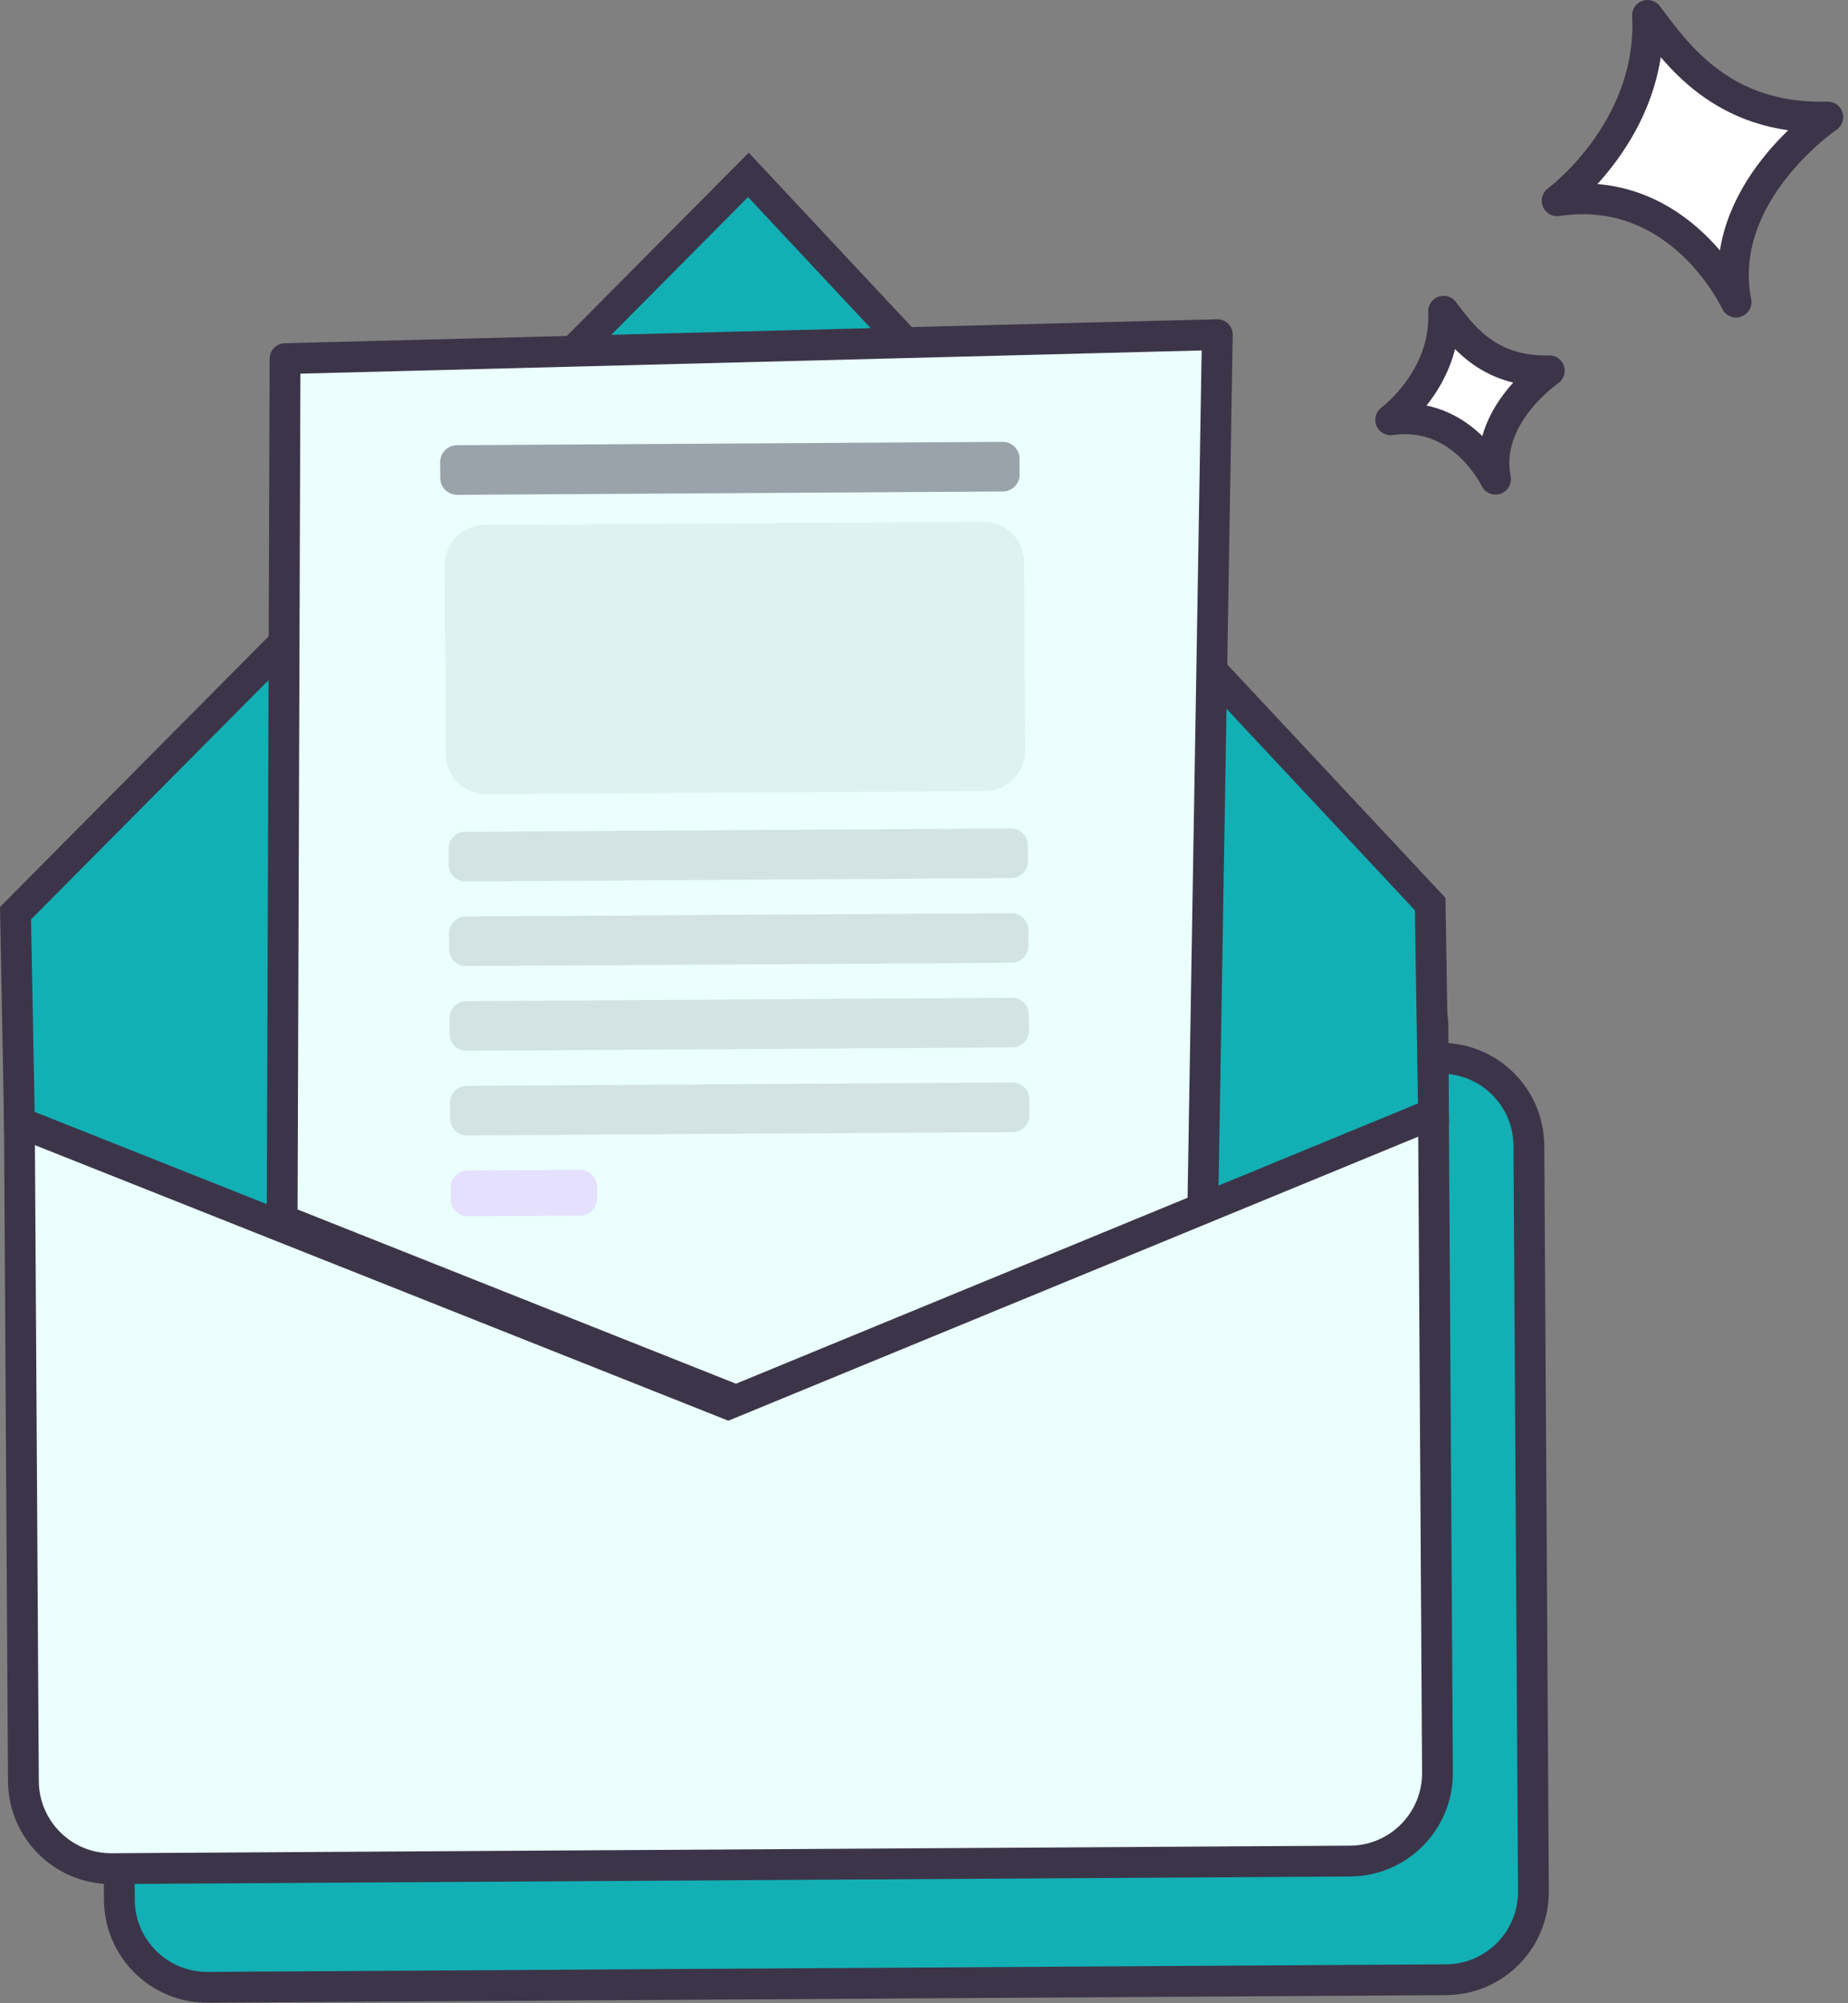 <svg width="180" height="195" viewBox="0 0 180 195" fill="none" xmlns="http://www.w3.org/2000/svg">
<rect x="0" y="0" width="180" height="195" fill="#808080" stroke="none"/>
<path d="M140.313 103.014L19.683 103.752C14.96 103.781 11.154 107.639 11.183 112.369L11.626 184.936C11.655 189.666 15.507 193.477 20.23 193.448L140.86 192.71C145.583 192.682 149.389 188.824 149.36 184.093L148.917 111.527C148.888 106.797 145.036 102.985 140.313 103.014Z" fill="#12B0B5" stroke="#3C3549" stroke-width="3" stroke-miterlimit="10"/>
<path d="M130.967 91.464L10.337 92.202C5.614 92.231 1.809 96.088 1.837 100.819L2.28 173.385C2.309 178.115 6.161 181.927 10.884 181.898L131.514 181.16C136.237 181.131 140.043 177.273 140.014 172.543L139.572 99.976C139.543 95.246 135.69 91.435 130.967 91.464Z" fill="#EBFFFD" stroke="#3C3549" stroke-width="3" stroke-miterlimit="10"/>
<path d="M139.628 108.411L70.932 136.678L1.894 109.259L1.512 88.892L72.896 17.023L139.303 88.004L139.628 108.411Z" fill="#12B0B5" stroke="#3C3549" stroke-width="3" stroke-miterlimit="10"/>
<path d="M140.614 30.3C142.228 32.41 144.811 36.267 150.903 36.093C150.903 36.093 144.448 40.466 145.666 46.645C145.666 46.645 142.45 39.858 135.457 40.866C135.457 40.866 140.916 36.875 140.611 30.297L140.614 30.3Z" fill="white" stroke="#3C3549" stroke-width="3" stroke-linecap="round" stroke-linejoin="round"/>
<path d="M160.47 1.5C163.224 5.103 167.634 11.687 178.037 11.393C178.037 11.393 167.022 18.858 169.097 29.407C169.097 29.407 163.729 17.736 151.67 19.544C151.67 19.544 161.049 12.632 160.47 1.5Z" fill="white" stroke="#3C3549" stroke-width="3" stroke-linecap="round" stroke-linejoin="round"/>
<path d="M27.482 118.749L27.765 34.91L118.571 32.574L117.155 117.604L71.696 136.31L27.482 118.749Z" fill="#EBFFFD" stroke="#3C3549" stroke-width="3" stroke-linecap="round" stroke-linejoin="round"/>
<path opacity="0.14" d="M98.463 80.645L45.316 80.97C44.409 80.976 43.678 81.717 43.684 82.625L43.693 84.167C43.699 85.075 44.438 85.806 45.345 85.801L98.492 85.476C99.399 85.47 100.129 84.73 100.124 83.821L100.115 82.28C100.109 81.371 99.369 80.64 98.463 80.645Z" fill="#3C3549"/>
<path opacity="0.07" d="M95.78 50.796L47.217 51.093C45.044 51.106 43.294 52.881 43.307 55.057L43.419 73.386C43.432 75.561 45.204 77.315 47.377 77.301L95.94 77.004C98.112 76.991 99.863 75.216 99.85 73.04L99.738 54.712C99.725 52.536 97.953 50.783 95.78 50.796Z" fill="#3C3549"/>
<path opacity="0.46" d="M97.652 43.013L44.505 43.338C43.598 43.343 42.868 44.084 42.873 44.992L42.883 46.534C42.888 47.442 43.628 48.174 44.535 48.168L97.681 47.843C98.588 47.837 99.319 47.097 99.313 46.188L99.304 44.647C99.298 43.739 98.559 43.007 97.652 43.013Z" fill="#3C3549"/>
<path opacity="0.14" d="M98.511 88.888L45.365 89.213C44.458 89.218 43.727 89.959 43.733 90.867L43.742 92.409C43.748 93.317 44.487 94.049 45.394 94.043L98.541 93.718C99.448 93.713 100.178 92.972 100.173 92.064L100.163 90.522C100.158 89.614 99.418 88.882 98.511 88.888Z" fill="#3C3549"/>
<path opacity="0.14" d="M98.56 97.13L45.413 97.455C44.507 97.46 43.776 98.201 43.782 99.109L43.791 100.651C43.797 101.559 44.536 102.291 45.443 102.285L98.59 101.96C99.496 101.955 100.227 101.214 100.222 100.306L100.212 98.764C100.207 97.856 99.467 97.124 98.56 97.13Z" fill="#3C3549"/>
<path opacity="0.14" d="M98.609 105.372L45.462 105.697C44.556 105.703 43.825 106.443 43.83 107.351L43.84 108.893C43.845 109.801 44.585 110.533 45.492 110.528L98.638 110.202C99.545 110.197 100.276 109.456 100.27 108.548L100.261 107.006C100.255 106.098 99.516 105.366 98.609 105.372Z" fill="#3C3549"/>
<path opacity="0.43" d="M56.502 113.872L45.515 113.939C44.608 113.945 43.877 114.685 43.883 115.594L43.89 116.758C43.896 117.667 44.635 118.398 45.542 118.393L56.529 118.326C57.436 118.32 58.167 117.579 58.161 116.671L58.154 115.506C58.148 114.598 57.409 113.866 56.502 113.872Z" fill="#DCB8FE"/>
</svg>

